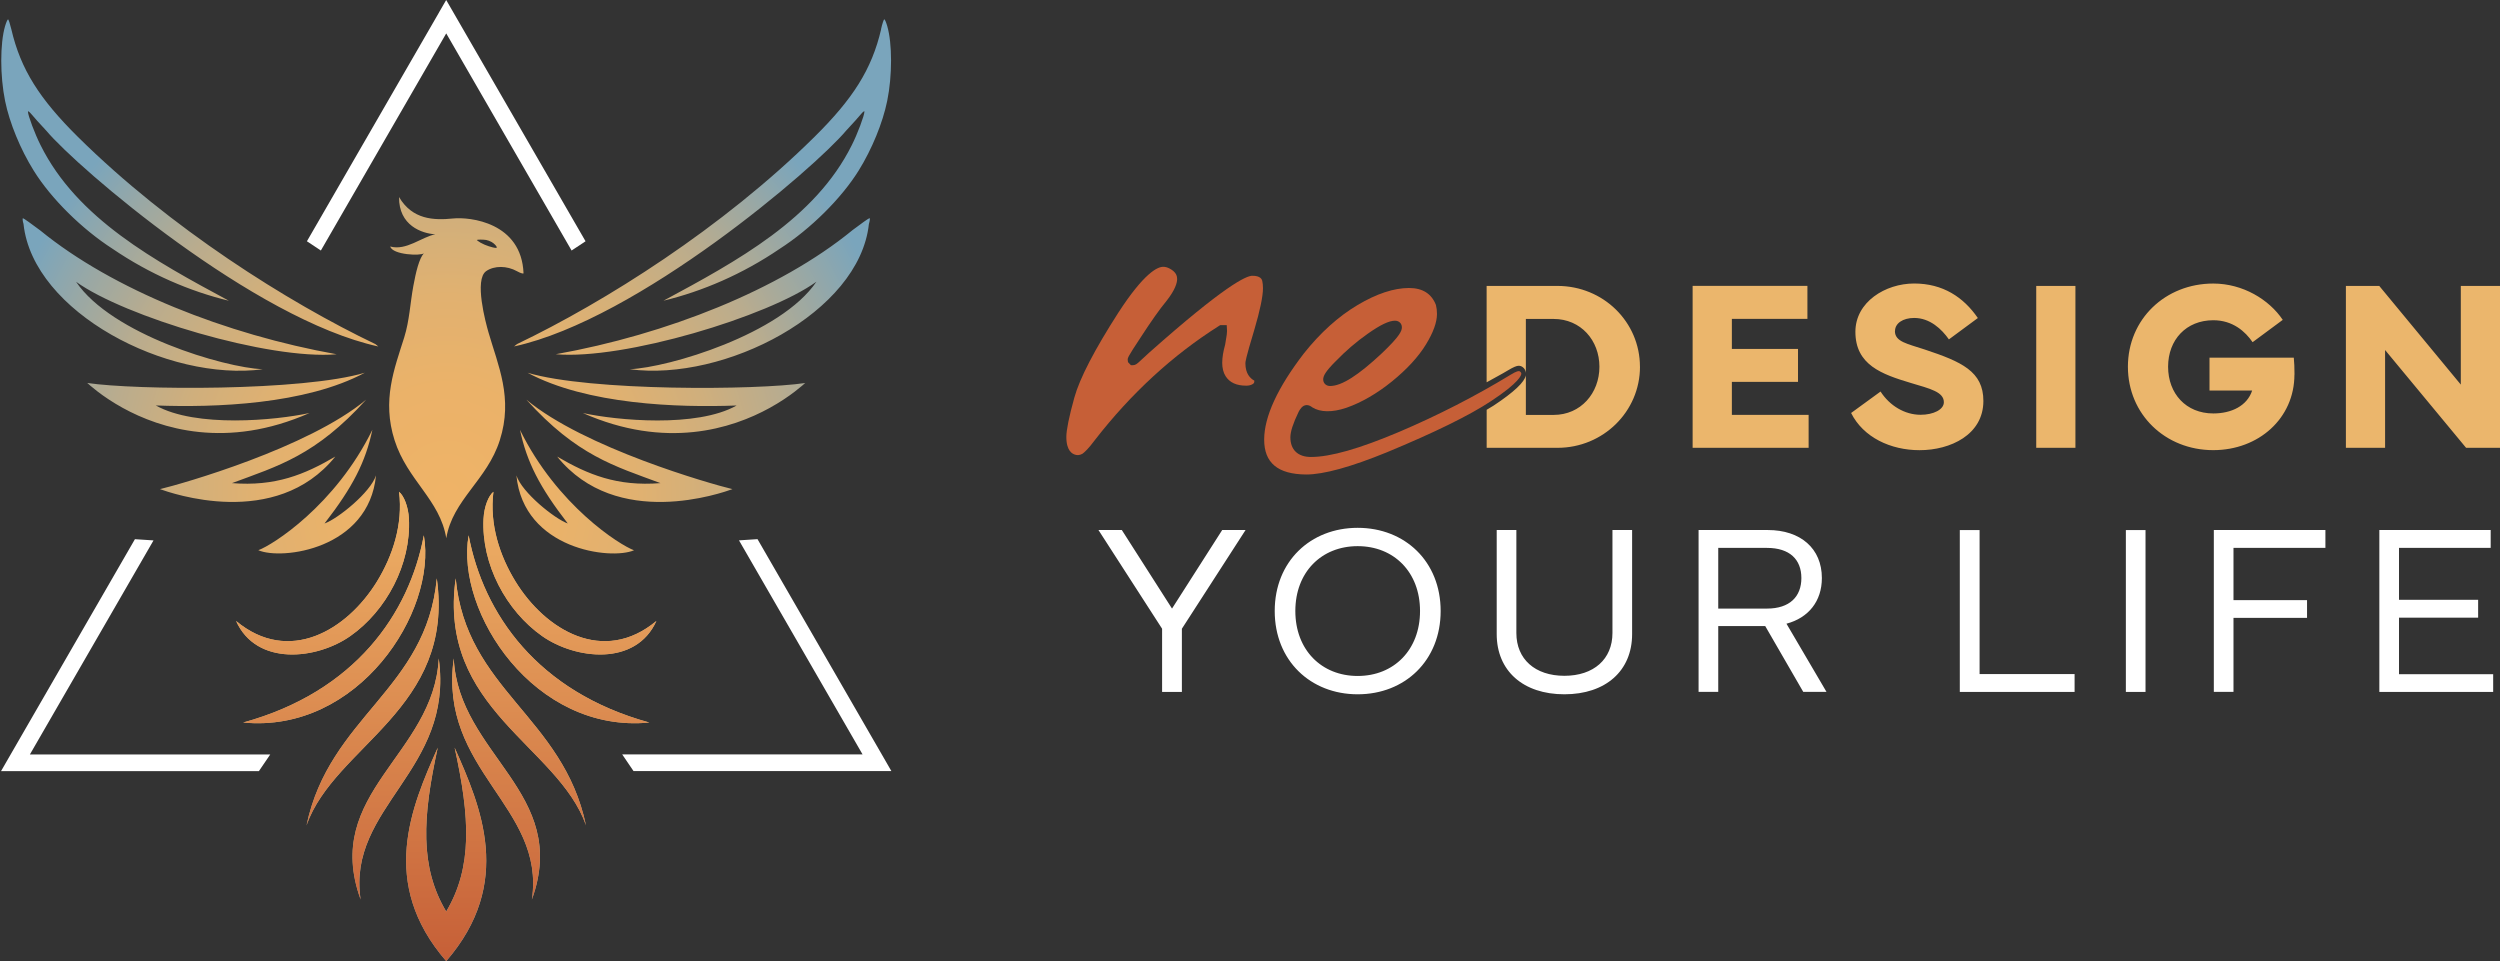 <?xml version="1.0" encoding="UTF-8"?><svg id="a" xmlns="http://www.w3.org/2000/svg" xmlns:xlink="http://www.w3.org/1999/xlink" viewBox="0 0 600.25 230.77"><rect x="0" y="0" width="600.25" height="230.77" fill="#333333" stroke="none"/><defs><clipPath id="b"><path d="M107.14,218.86c-6.37-10.69-5.71-22.62-2.03-39.35-6.32,14.18-14.23,32.5,2.03,51.26,16.26-18.76,8.34-37.07,2.02-51.26,3.69,16.73,4.34,28.66-2.02,39.35M86.59,215.97c-3.34-22.33,22.48-30.89,18.76-57.87-1.14,23.15-28.05,32.23-18.76,57.87M127.71,215.97c9.29-25.64-17.61-34.72-18.76-57.87-3.72,26.98,22.09,35.54,18.76,57.87M73.6,198.15c6.73-19.13,35.67-27.87,31.28-59.28-2.48,26.73-25.75,33.1-31.28,59.28M140.7,198.15c-5.54-26.18-28.8-32.55-31.28-59.28-4.39,31.41,24.55,40.15,31.28,59.28M58.39,173.48c27.6,2.67,46.58-26.51,43.38-44.95-3.56,18.86-16.5,37.55-43.38,44.95M155.91,173.48c-26.88-7.4-39.82-26.09-43.39-44.95-3.2,18.44,15.78,47.62,43.39,44.95M90.53,139.6c-7.2,11.72-21.15,20.08-33.85,9.49,4.93,10.96,19.43,9.25,27.43,3.63,8.64-6.06,14.63-17.24,14.08-28.19-.15-2.84-1.18-5.48-2.37-6.45.98,7.87-1.56,15.42-5.29,21.52M116.1,124.53c-.55,10.96,5.45,22.13,14.07,28.19,8.01,5.62,22.51,7.33,27.44-3.63-12.7,10.59-26.64,2.23-33.84-9.49-3.74-6.1-6.28-13.64-5.29-21.52-1.19.97-2.23,3.61-2.37,6.45M62.03,132.11c5.59,2.43,26.52-.21,28.25-17.97-1.31,4.09-9.2,10.44-12.36,11.55,6.81-8.8,9.84-14.75,11.49-22.5-8.89,18.15-23.99,27.69-27.38,28.91M136.35,125.7c-3.15-1.11-11.05-7.46-12.36-11.55,1.72,17.76,22.65,20.39,28.24,17.97-3.38-1.22-18.49-10.76-27.38-28.91,1.65,7.74,4.68,13.7,11.49,22.5M38.41,117.44c2.42.86,27.77,9.94,42.1-7.82-7.39,4.33-14.39,7.21-24.82,6.38,11.1-4.12,20.08-6.63,32.22-20.04-13.91,11.59-44.25,20.23-49.5,21.48M158.58,116c-10.43.83-17.43-2.05-24.81-6.38,14.33,17.76,39.68,8.68,42.1,7.82-5.25-1.25-35.58-9.9-49.49-21.48,12.13,13.42,21.11,15.92,32.21,20.04M20.92,91.95s.02,0,.03,0c-.03-.03-.05-.05-.06-.05,0,0,0,.02.03.04M193.33,91.96s.02,0,.03,0c.03-.03.04-.04.03-.04,0,0-.03.02-.06.05M20.95,91.95c.45.39,3.44,3.19,8.53,5.99,9.1,5.01,24.92,10.02,44.85,1.22-8.11,1.77-27.31,3.6-36.92-1.81,14.12.54,35.95-.22,50.19-7.86-14.96,4.47-55.07,4.2-66.65,2.46M176.87,97.36c-9.61,5.41-28.82,3.58-36.93,1.81,19.94,8.8,35.75,3.79,44.85-1.22,5.09-2.8,8.08-5.6,8.54-5.99-11.6,1.74-51.69,2.01-66.66-2.46,14.24,7.64,36.08,8.4,50.19,7.86M5.65,53.81c2.29,21.26,34.71,37.89,57.44,34.85-9.38-.41-36.33-8.41-44.83-21.01,11.53,8.34,46.24,18.82,62.58,17.41-26.6-4.76-53.74-15.49-71.16-29.72-2.15-1.62-4.01-2.94-4.16-2.94s-.1.64.14,1.42M204.6,55.33c-17.43,14.24-44.57,24.97-71.16,29.72,16.34,1.42,51.05-9.07,62.58-17.41-8.51,12.6-35.45,20.61-44.83,21.01,22.72,3.04,55.14-13.59,57.43-34.85.24-.78.3-1.42.15-1.42-.17,0-2.03,1.32-4.17,2.94M115.49,58.34c-.61-.36-1.05-.69-.99-.73.16-.11,1.47-.1,2.21,0,.36.06.95.27,1.32.49.7.4,1.29,1.05,1.24,1.35,0,.05-.09.07-.21.07-.65,0-2.63-.63-3.58-1.2M104.51,56.26c-3.21.6-6.98,4.01-10.83,2.92.6,2.05,7.41,2.29,8.09,1.63-1.13,1.26-1.91,4.47-2.52,7.81-.78,4.22-.92,8.3-2.2,12.4-2.37,7.54-5.38,15.06-2.31,24.69,3.06,9.6,10.9,14.28,12.41,23.52,1.52-9.24,9.8-13.92,12.85-23.52,3.25-10.16-.42-17.94-2.72-25.93-.66-2.28-3.48-12.67-.54-14.69,1.95-1.34,4.98-1.32,7.41.04.75.42,1.45.64,1.55.5-.47-12.23-12.87-13.59-16.94-13.17-4.57.46-9.75.3-12.95-5.15-.08,6.86,5.5,8.75,8.71,8.95M1.21,6.3C0,10.47,0,18.23,1.22,24.23c1.07,5.27,3.68,11.62,6.87,16.73,4.16,6.71,11.57,14.04,18.99,18.81,8.88,6.04,18.51,10.18,27.88,12.44-17.77-9.57-36.45-19.7-45.22-37.36-1.32-2.6-3.03-7.13-3.03-8.05,0-.23.39.08.86.64.47.59,2.03,2.33,3.51,3.9,7.58,9.03,49.92,45.34,79.76,51.85l-.71-.57c-21.09-10.1-49.32-27.88-71.43-49.76C9.52,23.77,4.96,16.67,2.72,7.02c-.31-1.3-.66-2.37-.79-2.37s-.45.73-.72,1.65M211.56,7.02c-2.24,9.65-6.81,16.75-15.99,25.83-22.11,21.88-50.35,39.66-71.43,49.76l-.71.57c29.85-6.51,72.18-42.82,79.76-51.85,1.48-1.58,3.04-3.32,3.51-3.9.46-.56.85-.87.85-.64,0,.92-1.71,5.46-3.03,8.05-8.78,17.67-27.45,27.8-45.22,37.36,9.37-2.26,18.99-6.39,27.88-12.44,7.42-4.77,14.81-12.09,18.99-18.81,3.18-5.12,5.78-11.46,6.85-16.73,1.23-6,1.23-13.76.01-17.94-.26-.92-.58-1.65-.71-1.65s-.49,1.07-.78,2.37" style="fill:none;"/></clipPath><radialGradient id="c" cx="4.29" cy="490.88" fx="4.29" fy="490.88" r="3.26" gradientTransform="translate(256.25 18153.95) rotate(-180) scale(34.72 36.74)" gradientUnits="userSpaceOnUse"><stop offset="0" stop-color="#efb367"/><stop offset=".22" stop-color="#ebb269"/><stop offset=".4" stop-color="#e1b170"/><stop offset=".57" stop-color="#d0af7c"/><stop offset=".73" stop-color="#b9ac8e"/><stop offset=".87" stop-color="#9aa8a4"/><stop offset="1" stop-color="#7aa5bc"/></radialGradient><clipPath id="d"><path d="M107.13,218.86c-6.37-10.69-5.71-22.62-2.03-39.35-6.32,14.18-14.24,32.5,2.03,51.26,16.26-18.76,8.34-37.07,2.02-51.26,3.69,16.73,4.34,28.66-2.02,39.35M86.57,215.97c-3.34-22.33,22.48-30.89,18.76-57.87-1.14,23.15-28.04,32.23-18.76,57.87M127.7,215.97c9.29-25.64-17.62-34.72-18.76-57.87-3.72,26.98,22.09,35.54,18.76,57.87M73.59,198.15c6.72-19.13,35.66-27.87,31.28-59.28-2.48,26.73-25.75,33.1-31.28,59.28M140.69,198.15c-5.54-26.18-28.8-32.55-31.29-59.28-4.39,31.41,24.55,40.15,31.29,59.28M58.37,173.48c27.61,2.67,46.58-26.51,43.39-44.95-3.56,18.85-16.5,37.55-43.39,44.95M155.9,173.48c-26.88-7.4-39.82-26.09-43.39-44.95-3.2,18.44,15.78,47.62,43.39,44.95M90.52,139.6c-7.2,11.72-21.15,20.08-33.85,9.49,4.93,10.96,19.44,9.25,27.43,3.63,8.64-6.06,14.63-17.23,14.08-28.19-.15-2.83-1.18-5.49-2.37-6.45.98,7.87-1.56,15.42-5.29,21.52M116.09,124.53c-.55,10.96,5.44,22.13,14.07,28.19,8,5.62,22.51,7.33,27.43-3.63-12.7,10.59-26.64,2.23-33.84-9.49-3.74-6.1-6.27-13.65-5.29-21.52-1.2.96-2.23,3.62-2.37,6.45" style="fill:none;"/></clipPath><linearGradient id="e" x1="13.13" y1="498.77" x2="16.39" y2="498.77" gradientTransform="translate(-17152.79 -336.33) rotate(90) scale(34.6 -34.6)" gradientUnits="userSpaceOnUse"><stop offset="0" stop-color="#efb367"/><stop offset="1" stop-color="#c65f37"/></linearGradient></defs><g style="clip-path:url(#b);"><rect y="4.65" width="214.28" height="226.12" style="fill:url(#c);"/></g><path d="M105.4,3.01l-31.71,54.92,3.35,2.22,30.1-52.13,30.1,52.13,3.35-2.22L108.87,3.01l-1.74-3.01-1.74,3.01ZM32.4,129.45L1.98,182.14l-1.73,3.01h61.91l2.73-4.01H7.18l29.68-51.39-4.45-.29ZM152.11,185.14h61.91l-1.73-3.01-30.41-52.68-4.45.29,29.67,51.39h-57.71" style="fill:#fff;"/><g style="clip-path:url(#d);"><rect x="56.67" y="118.08" width="100.93" height="112.69" style="fill:url(#e);"/></g><path d="M571.28,166.13h27.33v-4.26h-22.61v-13.57h19v-4.29h-19v-12.46h22.01v-4.29h-26.73v38.86ZM531.54,127.26v38.86h4.72v-17.77h17.66v-4.26h-17.66v-12.54h22.07v-4.29h-26.78ZM510.42,166.13h4.72v-38.86h-4.72v38.86ZM498.11,166.13v-4.29h-22.81v-34.57h-4.75v38.86h27.56ZM424.26,131.55c5.44,0,8.25,2.78,8.25,7.24s-2.81,7.33-8.25,7.33h-11.71v-14.57h11.71ZM407.83,127.26v38.86h4.72v-15.8h11.28l9.13,15.8h5.58l-9.61-16.37c5.27-1.4,8.5-5.38,8.5-10.96,0-7.1-5.12-11.53-12.99-11.53h-16.6ZM375.61,166.7c9.91,0,16.26-5.63,16.26-14.45v-24.99h-4.72v24.73c0,6.27-4.49,10.27-11.54,10.27s-11.53-4.01-11.53-10.27v-24.73h-4.72v24.99c0,8.82,6.35,14.45,16.25,14.45M311.01,146.7c0-9.33,6.27-15.57,14.97-15.57s14.97,6.24,14.97,15.57-6.27,15.6-14.97,15.6-14.97-6.27-14.97-15.6M325.98,166.7c11.34,0,19.92-8.1,19.92-20s-8.58-19.97-19.92-19.97-19.92,8.07-19.92,19.97,8.58,20,19.92,20M263.74,127.26l15.28,23.7v15.17h4.75v-15.17l15.29-23.7h-5.61l-12.05,18.86-12.05-18.86h-5.61Z" style="fill:#fff;"/><path d="M393.75,88.05c0-10.76-8.81-19.4-19.81-19.4h-17v23.14c1.72-.98,3.5-1.88,5.18-2.9,1.19-.72,2.03-1.07,2.5-1.07.39,0,.72.12,1.01.35.49.36.65.83.73,1.34v-12.93h6.67c6.53,0,10.99,5.15,10.99,11.48s-4.47,11.56-10.99,11.56h-6.67v-9.5c-.33,1.63-2.84,4.02-7.74,7.26-.49.32-1.13.67-1.67,1.01v9.13h17c10.99,0,19.81-8.73,19.81-19.46M406.4,107.51h27.85v-7.9h-18.43v-7.93h15.88v-7.9h-15.88v-7.22h18.14v-7.92h-27.56v38.86ZM454.99,79.49c0-1.86,1.89-3.15,4.61-3.15,3.78,0,6.61,2.69,8.33,5.15l6.95-5.13c-3.44-5.01-8.39-8.29-15.29-8.29s-14.11,4.43-14.11,11.59c0,7.96,6.32,10.19,13.28,12.28,4.67,1.4,7.96,2.15,7.96,4.64,0,1.77-2.52,3.01-5.58,3.01-3.78,0-7.41-2.15-9.62-5.58l-7.07,5.15c2.92,5.84,9.47,8.93,16.45,8.93,7.41,0,15.31-3.72,15.31-11.82,0-7.1-5.26-9.42-14.05-12.34-4.21-1.4-7.19-1.86-7.19-4.44M488.9,107.51h9.41v-38.86h-9.41v38.86ZM550.91,89.94c0-1.6-.06-2.95-.17-4.06h-20.24v7.89h10.24c-1.2,3.67-4.95,5.5-9.33,5.5-6.53,0-10.85-4.75-10.85-11.22s4.35-11.16,10.85-11.16c4.67,0,7.67,2.69,9.44,5.27l7.24-5.36c-3.29-4.89-9.59-8.72-16.69-8.72-11.5,0-20.49,8.55-20.49,19.97s8.96,20.03,20.49,20.03c10.91,0,19.49-7.64,19.49-18.14M600.25,107.51v-38.86h-9.41v23.69l-19.58-23.69h-8.01v38.86h9.41v-23.47l19.44,23.47h8.15Z" style="fill:#ebb66c;"/><path d="M293.45,87.03c0,1.33.27,2.44.81,3.28.97,1.54,2.6,2.29,4.98,2.29.52,0,.99-.1,1.39-.3.45-.22.53-.44.53-.77,0-.04,0-.09,0-.14-1-.54-2.14-1.7-2.14-4.15,0-.32,0-.99,2.13-8.01,1.39-4.72,2.09-8.09,2.09-10.02,0-.65-.06-1.26-.18-1.8-.09-.3-.36-1.2-2.38-1.2-1.48,0-6.67,2.39-24.74,18.44-1.07.98-1.84,1.68-2.26,2.08-.61.57-1.05.95-1.63.95h-.52l-.7-.73-.07-.57c0-.45,0-.66,2.99-5.18,2.62-4.04,4.74-7.05,6.3-8.91,2.13-2.71,2.58-4.38,2.58-5.3,0-.66-.18-1.65-1.78-2.5-.53-.29-1.06-.43-1.57-.43-1.36,0-4.56,1.44-10.78,11.03-5.71,8.9-9.27,15.75-10.55,20.38-1.28,4.61-1.92,7.79-1.92,9.44,0,3.45,1.52,4.04,2.01,4.23.53.2,1.17.2,1.85-.19.51-.35,1.44-1.21,3.03-3.34,8.65-11.15,18.65-20.34,29.74-27.35l.3-.19h1.58l.07,1.44c0,.34-.05,1.02-.45,3.22-.47,1.71-.7,3.12-.7,4.29" style="fill:#c65f37;"/><path d="M320.7,86.74c2.36-2.46,4.97-4.7,7.75-6.65,3-2.11,5.06-3.09,6.49-3.09.95,0,1.65.66,1.65,1.58,0,.81-.37,2.02-4.74,6.18-5.77,5.41-9.74,7.92-12.5,7.92-.95,0-1.65-.66-1.65-1.58,0-.82.51-1.88,3-4.37M365.27,89.75c0-.11,0-.32-.37-.6-.27-.11-.7-.08-2.14.79-8.46,5.15-17.48,9.78-26.81,13.75-9.57,4.05-16.5,6.03-21.19,6.03-3.14,0-4.94-1.72-4.94-4.72,0-1.36.63-3.31,1.98-6.12.28-.51.87-1.62,1.95-1.62.44,0,.88.18,1.34.55,1.89,1.18,4.73,1.27,8.21.09,3.64-1.28,7.33-3.42,10.94-6.34,3.59-2.92,6.32-5.9,8.13-8.85,1.76-2.87,2.65-5.34,2.65-7.34,0-.74-.08-1.46-.25-2.14-1.05-2.7-3.18-4.08-6.47-4.08-3.62,0-7.77,1.37-12.33,4.08-4.63,2.75-8.97,6.67-12.9,11.62-6.32,8.22-9.54,15.19-9.54,20.71s3.2,8.32,10.09,8.37c4.19,0,10.73-1.8,19.41-5.35,11.36-4.71,19.74-8.82,24.91-12.23,6.97-4.59,7.32-6.3,7.32-6.6" style="fill:#c65f37;"/></svg>